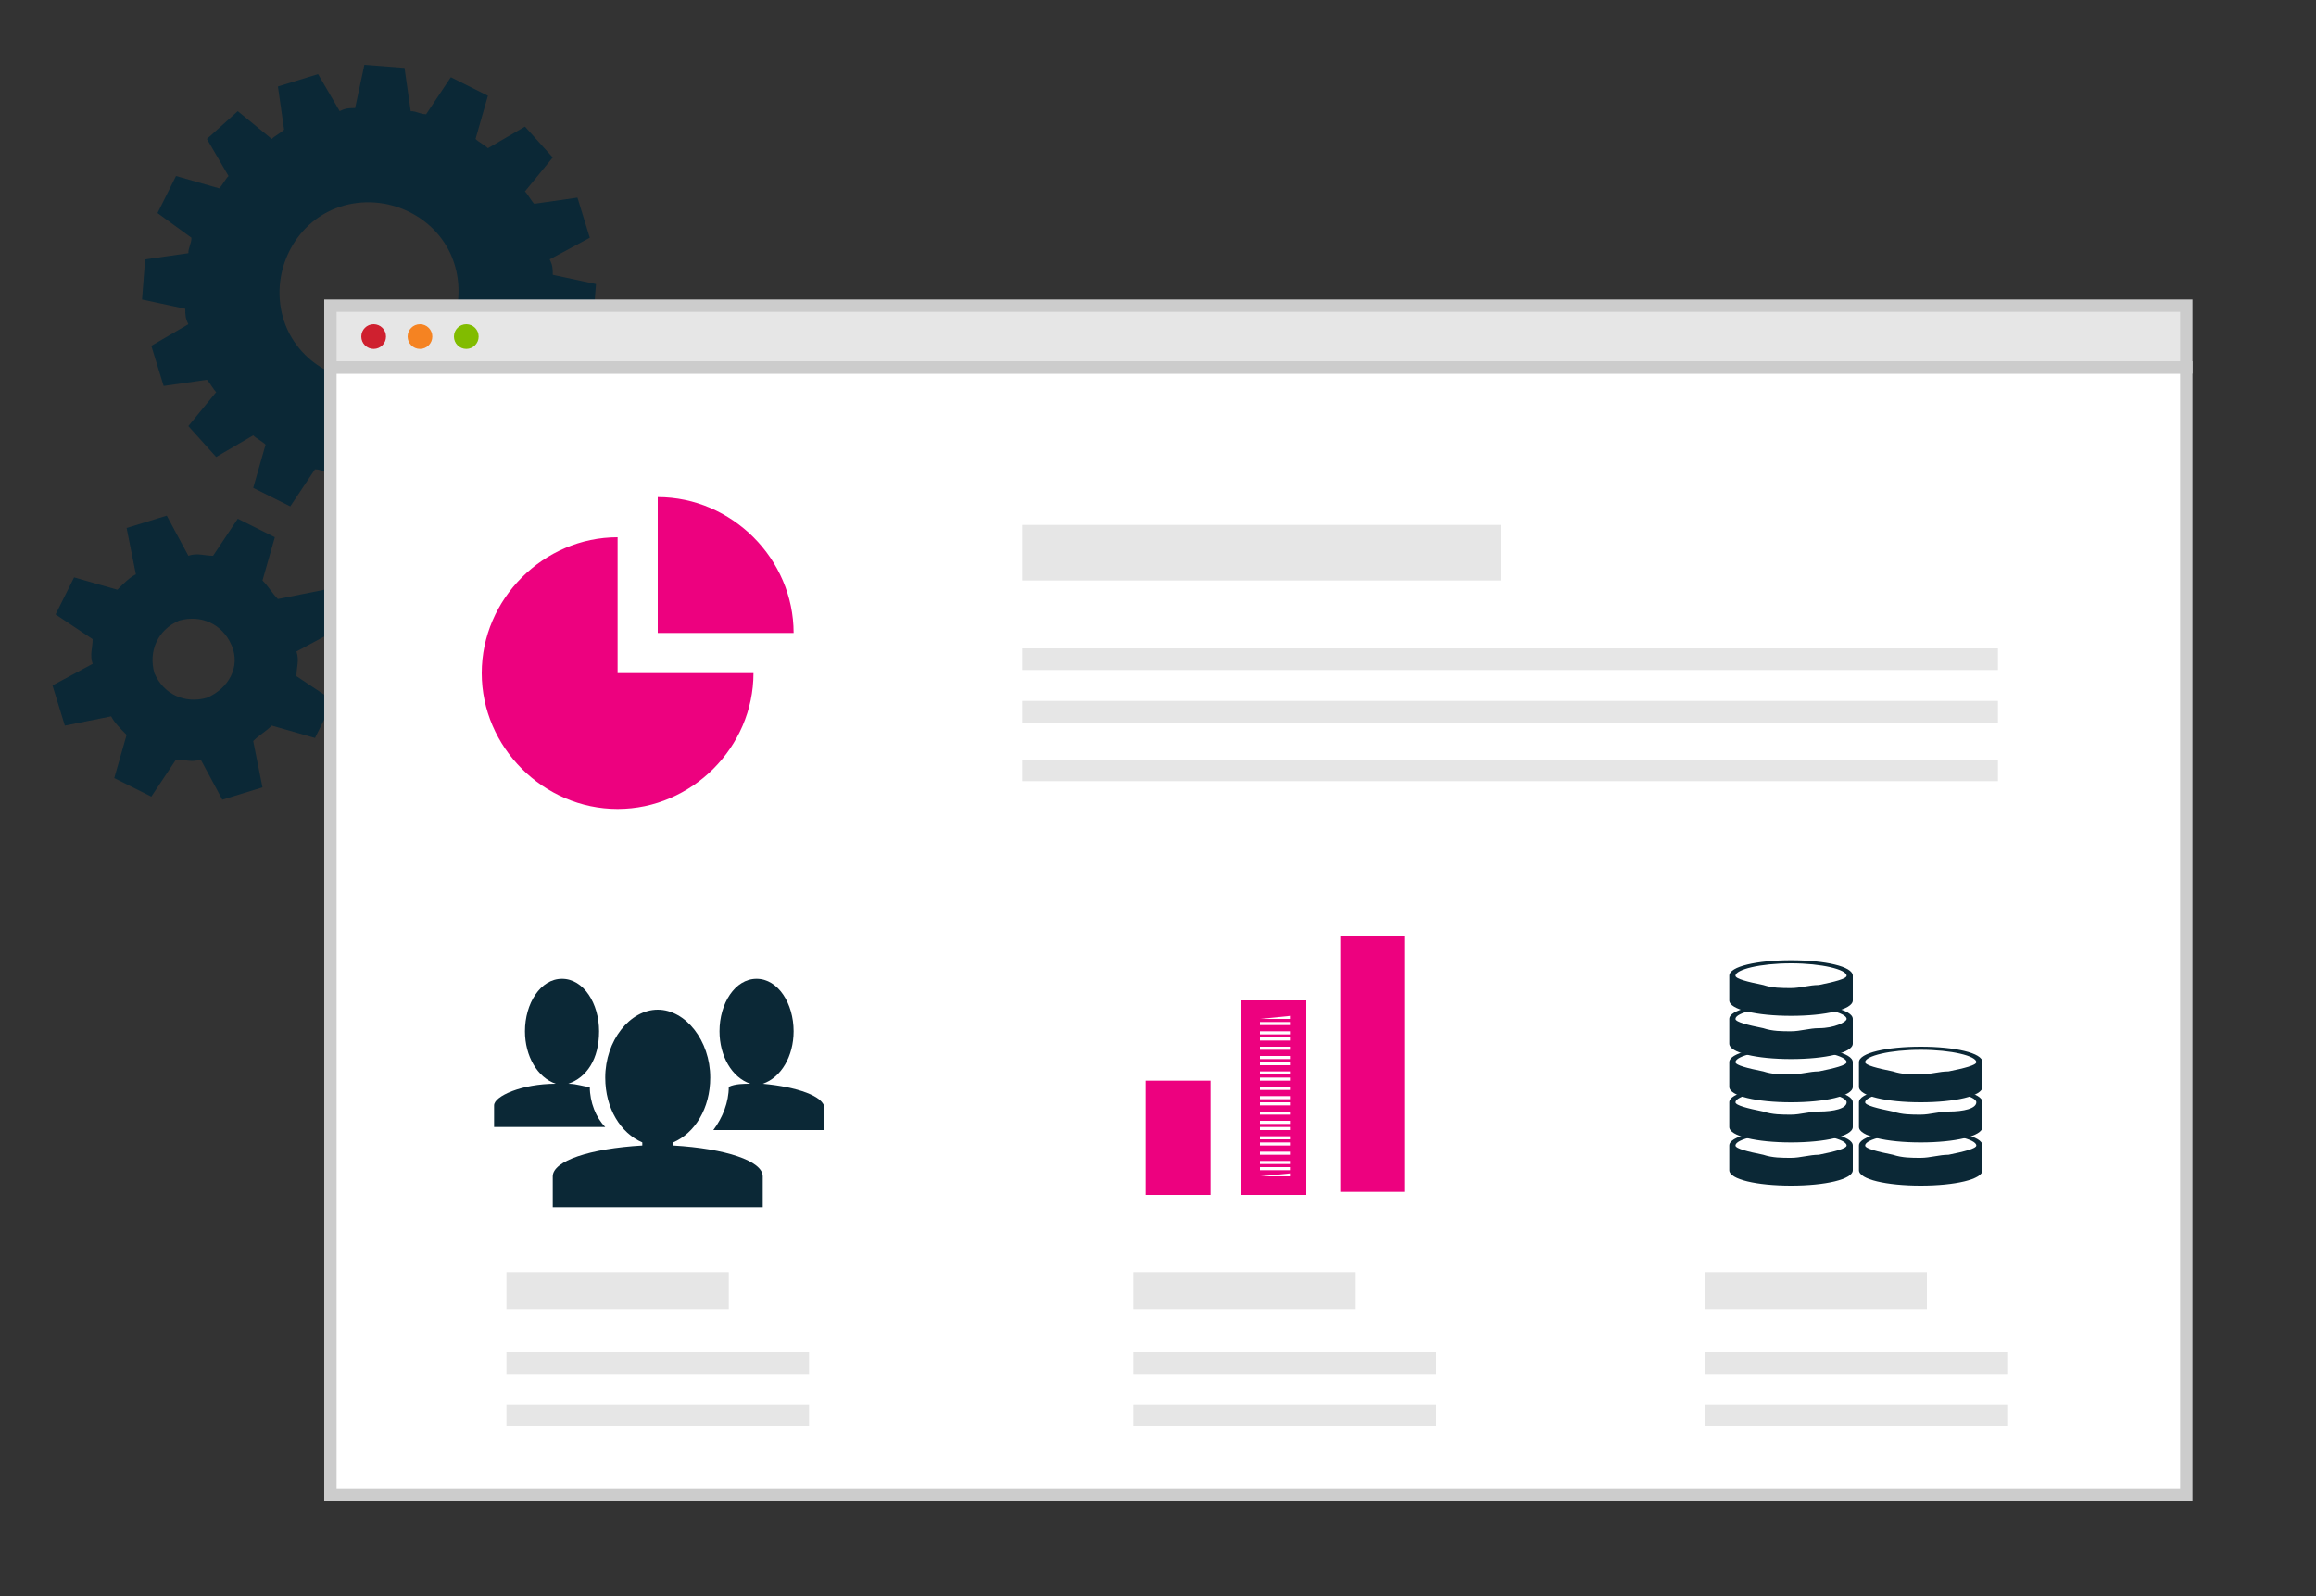 <svg enable-background="new 0 0 75 51.7" viewBox="0 0 75 51.7" xmlns="http://www.w3.org/2000/svg"><rect x="0" y="0" width="75" height="51.7" fill="#333333" stroke="none"/><path d="m-151.5-781.2.4-1.4-1.2-.6-.8 1.2c-.3 0-.5-.1-.8 0l-.7-1.3-1.3.4.3 1.5c-.2.1-.4.3-.6.5l-1.4-.4-.6 1.2 1.2.8c0 .3-.1.5 0 .8l-1.3.7.4 1.3 1.5-.3c.1.2.3.4.5.6l-.4 1.4 1.2.6.8-1.2c.3 0 .5.1.8 0l.7 1.3 1.3-.4-.3-1.5c.2-.2.4-.3.6-.5l1.4.4.6-1.2-1.2-.8c0-.3.1-.5 0-.8l1.3-.7-.4-1.3-1.5.3c-.2-.2-.3-.4-.5-.6zm-1.8 3.8c-.7.2-1.4-.1-1.7-.8-.2-.7.1-1.4.8-1.7.7-.2 1.4.1 1.7.8s-.1 1.4-.8 1.7zm12.4-14.9-.4-1.3-1.4.2c-.1-.1-.2-.3-.3-.4l.9-1.1-.9-1-1.2.7c-.1-.1-.3-.2-.4-.3l.4-1.4-1.2-.6-.8 1.2c-.2 0-.3-.1-.5-.1l-.2-1.4-1.3-.1-.3 1.4c-.2 0-.3 0-.5.1l-.7-1.2-1.3.4.2 1.4c-.1.1-.3.2-.4.3l-1.1-.9-1 .9.7 1.2c-.1.1-.2.3-.3.4l-1.4-.4-.6 1.2 1.1.8c0 .2-.1.3-.1.5l-1.4.2-.1 1.3 1.4.3c0 .2 0 .3.1.5l-1.2.7.4 1.3 1.4-.2c.1.1.2.3.3.4l-.9 1.1.9 1 1.2-.7c.1.1.3.2.4.3l-.4 1.4 1.2.6.8-1.2c.2 0 .3.1.5.1l.2 1.4 1.3.1.3-1.4c.2 0 .3 0 .5-.1l.7 1.2 1.3-.4-.2-1.4c.1-.1.3-.2.4-.3l1.1.9 1-.9-.7-1.2c.1-.1.2-.3.3-.4l1.4.4.6-1.2-1.2-.8c0-.2.1-.3.1-.5l1.4-.2.1-1.3-1.4-.3c0-.2 0-.3-.1-.5zm-6.2 4.5c-1.5.5-3.2-.3-3.7-1.8s.3-3.2 1.8-3.7 3.2.3 3.7 1.8-.3 3.2-1.8 3.7z" fill="#0b2836" transform="translate(160 800)"/><path d="m10.7 11.9h60.1v36.5h-60.1z" fill="#fff"/><path d="m70.6 12.1v36.1h-59.7v-36.1zm.4-.4h-60.5v36.9h60.5z" fill="#ccc"/><path d="m10.7 9.9h60.1v2h-60.1z" fill="#e6e6e6"/><path d="m70.6 10.1v1.6h-59.7v-1.6zm.4-.4h-60.5v2.4h60.5z" fill="#ccc"/><circle cx="12.1" cy="10.9" fill="#cf202f" r=".4"/><circle cx="13.6" cy="10.9" fill="#f58322" r=".4"/><circle cx="15.1" cy="10.9" fill="#81bc00" r=".4"/><g fill="#e6e6e6"><path d="m33.1 17h15.5v1.8h-15.5z"/><path d="m33.1 21h31.6v.7h-31.6z"/><path d="m33.1 22.7h31.6v.7h-31.6z"/><path d="m33.1 24.6h31.6v.7h-31.6z"/><path d="m16.4 41.2h7.2v1.2h-7.2z"/><path d="m16.4 43.8h9.8v.7h-9.8z"/><path d="m16.4 45.5h9.8v.7h-9.8z"/><path d="m36.7 41.2h7.2v1.2h-7.2z"/><path d="m36.7 43.8h9.8v.7h-9.8z"/><path d="m36.7 45.5h9.8v.7h-9.8z"/><path d="m55.2 41.2h7.2v1.2h-7.2z"/><path d="m55.2 43.8h9.8v.7h-9.8z"/><path d="m55.2 45.5h9.8v.7h-9.8z"/></g><path d="m-428-814.6c-2.4 0-4.4 2-4.4 4.4s2 4.4 4.4 4.4 4.4-2 4.4-4.4h-4.4zm1.3-1.3v4.4h4.4c0-2.4-2-4.4-4.4-4.4z" fill="#ed017f" transform="translate(448 832)"/><path d="m42.3-831.6h-2.1v6.3h2.1zm-1.5.6 1-.1v.1zm0 .2v-.1h1v.1zm0 .3v-.1h1v.1zm0 .2v-.1h1v.1zm0 .3v-.1h1v.1zm0 .3v-.1h1v.1zm0 .2v-.1h1v.1zm0 .3v-.1h1v.1zm0 .2v-.1h1v.1zm0 .3v-.1h1v.1zm0 .3v-.1h1v.1zm0 .2v-.1h1v.1zm0 .3v-.1h1v.1zm0 .3v-.1h1v.1zm0 .2v-.1h1v.1zm0 .3v-.1h1v.1zm0 .2v-.1h1v.1zm0 .3v-.1h1v.1zm0 .3v-.1h1v.1zm0 .2v-.1h1v.1zm0 .2 1-.1v.1zm-3.7-3.1h2.1v3.7h-2.1zm6.3-4.7h2.1v8.3h-2.1z" fill="#ed017f" transform="translate(0 864)"/><g fill="#0b2836" transform="translate(544 672)"><path d="m-522.2-634.9v-.1c.7-.3 1.2-1.1 1.2-2.1 0-1.2-.8-2.2-1.7-2.2s-1.7 1-1.7 2.2c0 1 .5 1.8 1.2 2.1v.1c-1.7.1-2.9.5-2.9 1v1h6.8v-1c0-.5-1.2-.9-2.9-1z"/><path d="m-519.3-636.9c.6-.2 1-.9 1-1.7 0-.9-.5-1.7-1.2-1.7s-1.2.8-1.2 1.7c0 .8.4 1.5 1 1.7-.2 0-.5 0-.7.1 0 .5-.2 1-.5 1.4h3.6v-.7c0-.4-.9-.7-2-.8z"/><path d="m-524.9-636.8c-.2 0-.4-.1-.7-.1.6-.2 1-.8 1-1.7s-.5-1.7-1.2-1.7-1.2.8-1.2 1.7c0 .8.4 1.5 1 1.7-1.1 0-2 .4-2 .7v.7h3.6c-.3-.3-.5-.8-.5-1.3z"/></g><path d="m60 33c0-.3-.9-.5-2-.5s-2 .2-2 .5v.8c0 .3.9.5 2 .5s2-.2 2-.5zm-1.1.3c-.3 0-.6.1-.9.1s-.6 0-.9-.1c-.5-.1-.9-.2-.9-.3 0-.2.8-.4 1.8-.4s1.8.2 1.8.4c0 .1-.4.3-.9.3z" fill="#0b2836"/><path d="m60 31.6c0-.3-.9-.5-2-.5s-2 .2-2 .5v.8c0 .3.9.5 2 .5s2-.2 2-.5zm-1.1.3c-.3 0-.6.1-.9.1s-.6 0-.9-.1c-.5-.1-.9-.2-.9-.3 0-.2.8-.4 1.8-.4s1.8.2 1.8.4c0 .1-.4.2-.9.3z" fill="#0b2836"/><path d="m60 34.4c0-.3-.9-.5-2-.5s-2 .2-2 .5v.8c0 .3.9.5 2 .5s2-.2 2-.5zm-1.1.3c-.3 0-.6.1-.9.1s-.6 0-.9-.1c-.5-.1-.9-.2-.9-.3 0-.2.8-.4 1.8-.4s1.8.2 1.8.4c0 .1-.4.2-.9.3z" fill="#0b2836"/><path d="m60 35.7c0-.3-.9-.5-2-.5s-2 .2-2 .5v.8c0 .3.9.5 2 .5s2-.2 2-.5zm-1.1.3c-.3 0-.6.1-.9.1s-.6 0-.9-.1c-.5-.1-.9-.2-.9-.3 0-.2.8-.4 1.8-.4s1.8.2 1.8.4c0 .2-.4.3-.9.3z" fill="#0b2836"/><path d="m60 37.1c0-.3-.9-.5-2-.5s-2 .2-2 .5v.8c0 .3.9.5 2 .5s2-.2 2-.5zm-1.1.3c-.3 0-.6.1-.9.1s-.6 0-.9-.1c-.5-.1-.9-.2-.9-.3 0-.2.8-.4 1.8-.4s1.8.2 1.8.4c0 .1-.4.2-.9.3z" fill="#0b2836"/><path d="m64.2 34.4c0-.3-.9-.5-2-.5s-2 .2-2 .5v.8c0 .3.9.5 2 .5s2-.2 2-.5zm-1.1.3c-.3 0-.6.1-.9.1s-.6 0-.9-.1c-.5-.1-.9-.2-.9-.3 0-.2.8-.4 1.8-.4s1.8.2 1.8.4c0 .1-.4.2-.9.3z" fill="#0b2836"/><path d="m64.2 35.7c0-.3-.9-.5-2-.5s-2 .2-2 .5v.8c0 .3.9.5 2 .5s2-.2 2-.5zm-1.1.3c-.3 0-.6.1-.9.1s-.6 0-.9-.1c-.5-.1-.9-.2-.9-.3 0-.2.8-.4 1.8-.4s1.8.2 1.8.4c0 .2-.4.3-.9.3z" fill="#0b2836"/><path d="m64.2 37.1c0-.3-.9-.5-2-.5s-2 .2-2 .5v.8c0 .3.9.5 2 .5s2-.2 2-.5zm-1.1.3c-.3 0-.6.1-.9.1s-.6 0-.9-.1c-.5-.1-.9-.2-.9-.3 0-.2.8-.4 1.8-.4s1.8.2 1.8.4c0 .1-.4.2-.9.3z" fill="#0b2836"/></svg>